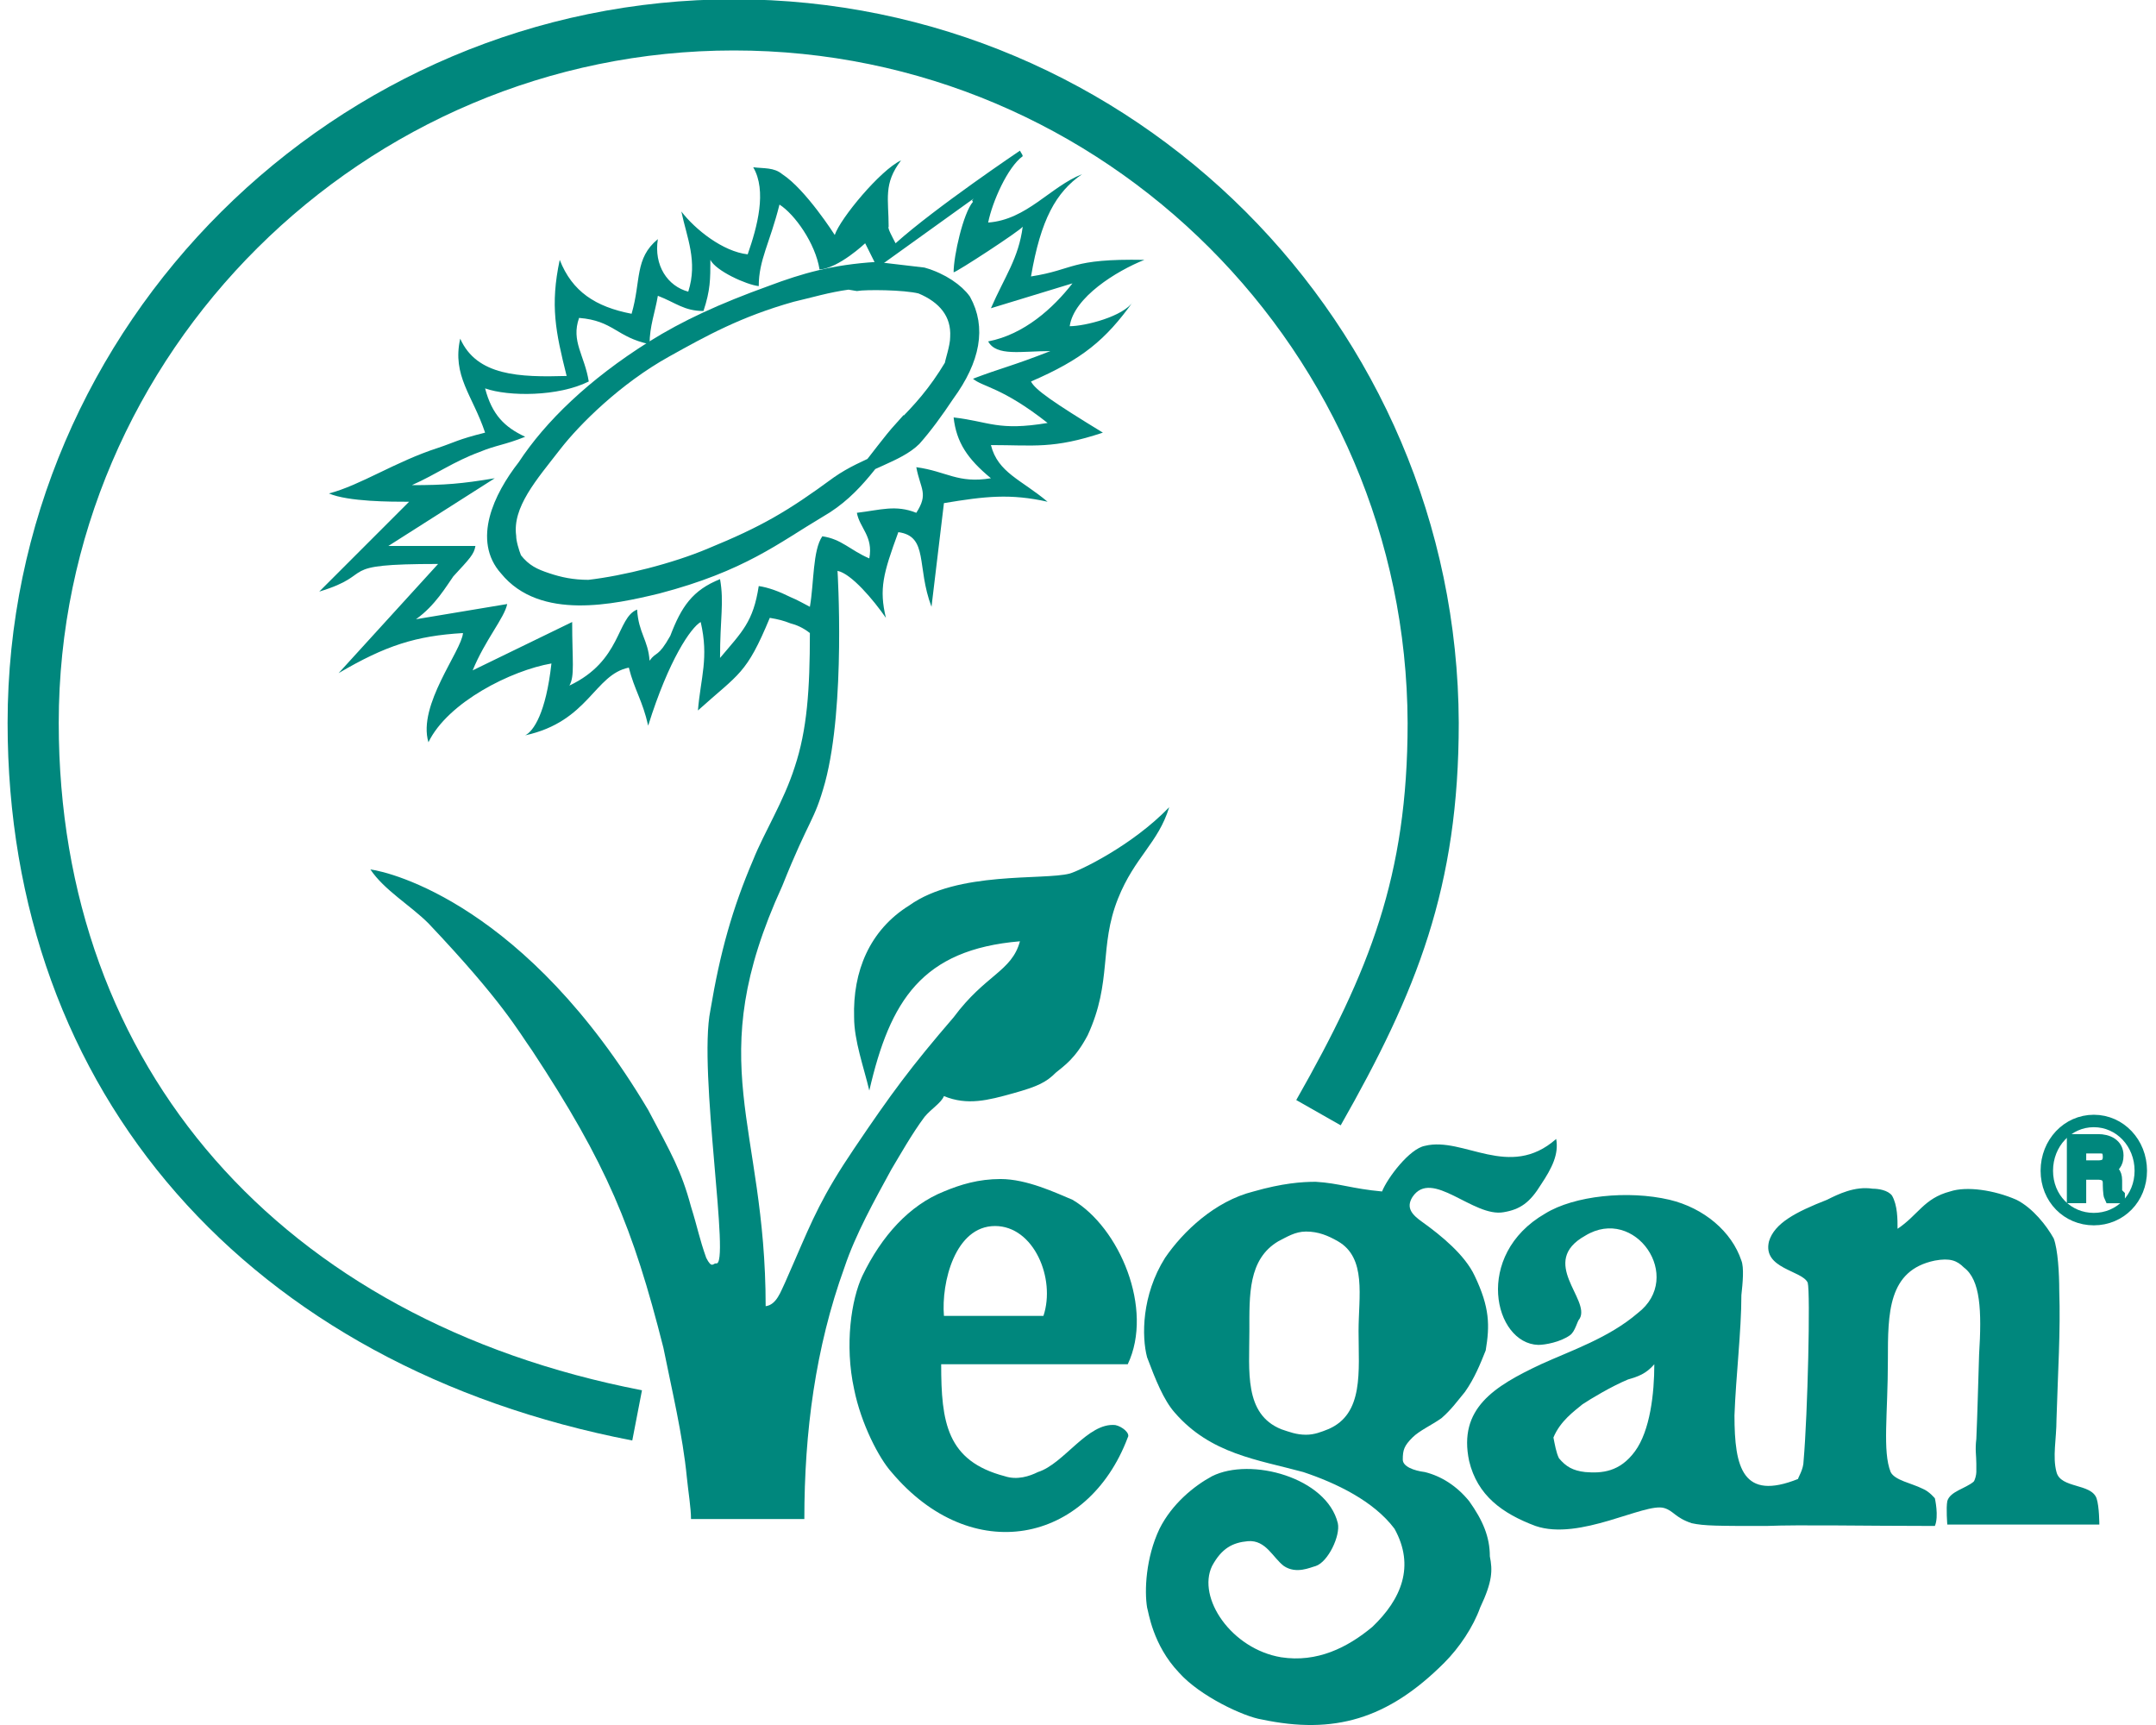 <?xml version="1.0" encoding="UTF-8"?> <!-- Creator: CorelDRAW 2018 (64-Bit) --> <svg xmlns="http://www.w3.org/2000/svg" xmlns:xlink="http://www.w3.org/1999/xlink" xml:space="preserve" width="35px" height="28px" version="1.1" style="shape-rendering:geometricPrecision; text-rendering:geometricPrecision; image-rendering:optimizeQuality; fill-rule:evenodd; clip-rule:evenodd" viewBox="0 0 15.48 12.48"> <defs> <style type="text/css"> <![CDATA[ .str1 {stroke:#00877D;stroke-width:0.37;stroke-miterlimit:10} .str0 {stroke:#00877D;stroke-width:0.09;stroke-miterlimit:22.926} .str2 {stroke:#00877D;stroke-width:0.09;stroke-miterlimit:10} .fil1 {fill:none} .fil0 {fill:#00877D} ]]> </style> </defs> <g id="Livello_x0020_1">  <g id="_2222795199856"> <g> <path class="fil0 str0" d="M15.25 8.61l0 -0.07c0,-0.06 -0.03,-0.07 -0.05,-0.08 0.03,-0.02 0.06,-0.04 0.06,-0.1 0,-0.08 -0.07,-0.11 -0.14,-0.11l-0.02 0 -0.16 0 0 0.41 0.05 0 0 -0.17 0.11 0 0.02 0c0.07,0 0.08,0.04 0.08,0.07 0,0.01 0,0.08 0.01,0.1l0.06 0 0 -0.01c-0.01,-0.01 -0.02,-0.02 -0.02,-0.04zm-0.13 -0.17l0 0 -0.02 0 -0.11 0 0 -0.14 0.11 0 0.03 0c0.03,0 0.07,0 0.07,0.07 0,0.06 -0.04,0.07 -0.08,0.07z"></path> <path class="fil0" d="M11.09 9.87c0.22,-0.1 0.49,-0.19 0.7,-0.37 0.34,-0.26 -0.02,-0.78 -0.38,-0.56 -0.34,0.19 0.04,0.46 -0.04,0.6 -0.02,0.02 -0.03,0.09 -0.07,0.12 -0.07,0.05 -0.18,0.07 -0.23,0.07 -0.32,-0.01 -0.47,-0.65 0.05,-0.95 0.21,-0.13 0.6,-0.17 0.9,-0.1 0.25,0.06 0.45,0.23 0.52,0.44 0.02,0.05 0.01,0.16 0,0.25 0,0.26 -0.04,0.59 -0.05,0.87 0,0.38 0.06,0.62 0.46,0.46 0,-0.01 0.04,-0.07 0.04,-0.13 0.03,-0.34 0.05,-1.22 0.03,-1.29 -0.04,-0.09 -0.33,-0.1 -0.28,-0.3 0.04,-0.13 0.19,-0.21 0.42,-0.3 0.08,-0.04 0.2,-0.1 0.33,-0.08 0.04,0 0.11,0.01 0.14,0.05 0.04,0.07 0.04,0.17 0.04,0.24 0.15,-0.1 0.19,-0.22 0.38,-0.27 0.12,-0.04 0.32,-0.01 0.48,0.06 0.12,0.06 0.22,0.19 0.27,0.28 0.03,0.08 0.04,0.25 0.04,0.38 0.01,0.29 -0.01,0.59 -0.02,0.93 0,0.14 -0.03,0.27 0,0.38 0.03,0.12 0.25,0.08 0.29,0.19 0.02,0.06 0.02,0.19 0.02,0.19l-1.1 0c0,0 -0.01,-0.12 0,-0.17 0.02,-0.07 0.13,-0.09 0.19,-0.14 0.01,-0.01 0.02,-0.05 0.02,-0.07l0 -0.06c0,-0.06 -0.01,-0.1 0,-0.18 0.01,-0.24 0.01,-0.3 0.02,-0.61 0.02,-0.32 0.01,-0.54 -0.11,-0.63 -0.05,-0.05 -0.1,-0.07 -0.21,-0.05 -0.34,0.07 -0.34,0.38 -0.34,0.72 0,0.39 -0.04,0.66 0.02,0.81 0.03,0.06 0.15,0.08 0.23,0.12 0.05,0.02 0.09,0.07 0.09,0.07 0,0 0.03,0.13 0,0.2 -0.51,0 -0.97,-0.01 -1.22,0 -0.35,0 -0.45,0 -0.54,-0.02 -0.12,-0.04 -0.13,-0.09 -0.2,-0.11 -0.14,-0.04 -0.61,0.24 -0.93,0.13 -0.24,-0.09 -0.42,-0.22 -0.48,-0.47 -0.08,-0.38 0.18,-0.54 0.52,-0.7zm0.13 0.68l0 0c0.05,0.06 0.1,0.09 0.19,0.1 0.12,0.01 0.25,0 0.36,-0.15 0.11,-0.15 0.14,-0.42 0.14,-0.63 -0.06,0.07 -0.12,0.09 -0.19,0.11 -0.12,0.05 -0.27,0.14 -0.33,0.18 -0.06,0.05 -0.16,0.12 -0.21,0.24 0.01,0.05 0.02,0.11 0.04,0.15z"></path> <path class="fil1 str1" d="M4.55 10.24c-2.69,-0.52 -4.37,-2.42 -4.37,-5.01 0,-2.78 2.29,-5.05 5.07,-5.05 2.79,0 5.05,2.27 5.06,5.05 0,1.15 -0.29,1.87 -0.83,2.82"></path> <path class="fil0" d="M8.44 10.22l0 0c-0.08,-0.09 -0.14,-0.24 -0.2,-0.4 -0.04,-0.15 -0.04,-0.45 0.13,-0.72 0.13,-0.19 0.36,-0.41 0.64,-0.48 0.21,-0.06 0.35,-0.07 0.45,-0.07 0.17,0.01 0.26,0.05 0.48,0.07 0.04,-0.1 0.2,-0.31 0.31,-0.33 0.28,-0.07 0.61,0.25 0.95,-0.05 0.02,0.11 -0.03,0.21 -0.11,0.33 -0.08,0.13 -0.15,0.18 -0.27,0.2 -0.22,0.04 -0.52,-0.32 -0.66,-0.11 -0.05,0.08 0,0.13 0.07,0.18 0.14,0.1 0.31,0.24 0.38,0.39 0.11,0.23 0.11,0.36 0.08,0.54 -0.04,0.1 -0.08,0.2 -0.15,0.3 -0.05,0.06 -0.1,0.13 -0.17,0.19 -0.07,0.05 -0.16,0.09 -0.21,0.14 -0.06,0.06 -0.07,0.09 -0.07,0.16 0,0.05 0.08,0.08 0.16,0.09 0.12,0.03 0.23,0.1 0.32,0.21 0.1,0.14 0.15,0.26 0.15,0.4 0.02,0.1 0.02,0.18 -0.07,0.37 -0.05,0.14 -0.15,0.29 -0.26,0.4 -0.41,0.41 -0.8,0.52 -1.32,0.41 -0.13,-0.02 -0.45,-0.17 -0.6,-0.34 -0.19,-0.2 -0.22,-0.44 -0.23,-0.47 -0.02,-0.12 -0.01,-0.36 0.09,-0.57 0.09,-0.18 0.25,-0.31 0.38,-0.38 0.28,-0.14 0.83,0.01 0.91,0.34 0.02,0.09 -0.07,0.28 -0.16,0.31 -0.04,0.01 -0.14,0.06 -0.23,0 -0.08,-0.06 -0.13,-0.19 -0.26,-0.18 -0.11,0.01 -0.19,0.05 -0.26,0.18 -0.11,0.23 0.14,0.6 0.5,0.66 0.26,0.04 0.48,-0.07 0.66,-0.22 0.21,-0.2 0.31,-0.44 0.16,-0.71 -0.15,-0.2 -0.42,-0.33 -0.66,-0.41 -0.33,-0.09 -0.67,-0.13 -0.93,-0.43l0 0zm0.54 -0.59l0 0c0,0.29 -0.04,0.6 0.23,0.71 0.06,0.02 0.11,0.04 0.18,0.04 0.06,0 0.11,-0.02 0.16,-0.04 0.26,-0.11 0.22,-0.42 0.22,-0.71 0,-0.25 0.06,-0.53 -0.15,-0.65 -0.07,-0.04 -0.14,-0.07 -0.23,-0.07 -0.08,0 -0.14,0.04 -0.2,0.07 -0.22,0.13 -0.21,0.39 -0.21,0.65z"></path> <path class="fil0" d="M7.05 9.87l-0.3 0c0,0.42 0.04,0.7 0.46,0.81 0.09,0.03 0.18,0 0.24,-0.03 0.19,-0.06 0.36,-0.36 0.56,-0.34 0.05,0.01 0.11,0.06 0.09,0.09 -0.29,0.77 -1.13,0.94 -1.71,0.25 -0.09,-0.1 -0.22,-0.35 -0.27,-0.6 -0.07,-0.32 -0.02,-0.65 0.06,-0.82 0.14,-0.29 0.34,-0.51 0.59,-0.61 0.12,-0.05 0.25,-0.09 0.41,-0.09 0.19,0 0.4,0.1 0.52,0.15 0.34,0.2 0.59,0.79 0.4,1.19l-1.05 0zm0.44 -0.35l0 0c0.09,-0.27 -0.07,-0.65 -0.35,-0.65 -0.29,0 -0.39,0.41 -0.37,0.65l0.27 0 0.45 0z"></path> <path class="fil0 str0" d="M6.46 3.09c-0.19,0.21 -0.31,0.45 -0.59,0.61 -0.32,0.19 -0.56,0.39 -1.17,0.55 -0.33,0.08 -0.84,0.19 -1.1,-0.13 -0.19,-0.21 -0.05,-0.52 0.13,-0.75 0.19,-0.29 0.5,-0.59 0.93,-0.86 0.24,-0.15 0.5,-0.27 0.86,-0.4 0.24,-0.09 0.45,-0.15 0.76,-0.17l0.34 0.04c0.14,0.04 0.25,0.12 0.3,0.19 0.11,0.2 0.07,0.43 -0.12,0.69 -0.08,0.12 -0.16,0.23 -0.24,0.32 -0.12,0.12 -0.36,0.17 -0.56,0.31 -0.34,0.25 -0.53,0.36 -0.92,0.52 -0.26,0.11 -0.62,0.2 -0.88,0.23 -0.12,0 -0.21,-0.02 -0.3,-0.05 -0.09,-0.03 -0.16,-0.06 -0.23,-0.15 -0.02,-0.05 -0.04,-0.12 -0.04,-0.16 -0.03,-0.23 0.16,-0.44 0.33,-0.66 0.14,-0.18 0.44,-0.48 0.8,-0.68 0.27,-0.15 0.52,-0.29 0.91,-0.4 0.13,-0.03 0.26,-0.07 0.41,-0.09l0.06 0.01c0.06,-0.01 0.34,-0.01 0.46,0.02 0.17,0.07 0.27,0.19 0.26,0.36 0,0.07 -0.04,0.18 -0.04,0.2 -0.12,0.2 -0.23,0.32 -0.36,0.45z"></path> <path class="fil1 str2" d="M14.75 8.47c0,-0.2 0.15,-0.36 0.34,-0.36 0.19,0 0.34,0.16 0.34,0.36 0,0.2 -0.15,0.35 -0.34,0.35 -0.19,0 -0.34,-0.15 -0.34,-0.35"></path> </g> <path class="fil0" d="M7.68 6.32c-0.19,0.05 -0.81,-0.02 -1.16,0.23 -0.29,0.18 -0.41,0.48 -0.4,0.81 0,0.17 0.07,0.36 0.11,0.53 0.15,-0.65 0.38,-1.02 1.09,-1.08 -0.06,0.22 -0.25,0.24 -0.48,0.55 -0.31,0.36 -0.45,0.55 -0.72,0.95 -0.23,0.34 -0.3,0.51 -0.43,0.81 0,0 -0.03,0.07 -0.07,0.16 -0.03,0.06 -0.06,0.16 -0.14,0.17 0,-1.33 -0.47,-1.75 0.12,-3.04 0.2,-0.5 0.23,-0.46 0.31,-0.75 0.15,-0.56 0.09,-1.53 0.09,-1.53 0.1,0.02 0.26,0.21 0.35,0.34 -0.05,-0.21 -0.02,-0.32 0.09,-0.62 0.22,0.03 0.13,0.25 0.24,0.54l0.09 -0.75c0.3,-0.05 0.48,-0.07 0.75,-0.01 -0.19,-0.16 -0.36,-0.21 -0.41,-0.41 0.31,0 0.45,0.03 0.81,-0.09 -0.36,-0.22 -0.49,-0.31 -0.52,-0.37 0.37,-0.16 0.54,-0.3 0.74,-0.58 -0.07,0.11 -0.35,0.18 -0.46,0.18 0.03,-0.21 0.34,-0.4 0.54,-0.48 -0.54,-0.01 -0.5,0.07 -0.82,0.12 0.07,-0.41 0.18,-0.61 0.37,-0.74 -0.23,0.09 -0.4,0.33 -0.68,0.35 0.03,-0.15 0.14,-0.4 0.25,-0.48 0,-0.01 -0.01,-0.02 -0.02,-0.04 0,0 -0.61,0.41 -0.9,0.67 0,0 0,0 0,0l0 0c0,0 0,0 0,0 -0.02,-0.04 -0.06,-0.11 -0.05,-0.12 0,-0.2 -0.04,-0.31 0.09,-0.48 -0.15,0.07 -0.44,0.42 -0.48,0.54 0,0 -0.21,-0.33 -0.38,-0.44 -0.06,-0.05 -0.13,-0.04 -0.21,-0.05 0.1,0.17 0.03,0.43 -0.04,0.63 -0.18,-0.02 -0.38,-0.18 -0.48,-0.31 0.04,0.19 0.12,0.36 0.05,0.58 -0.15,-0.04 -0.25,-0.19 -0.22,-0.38 -0.17,0.14 -0.12,0.3 -0.19,0.54 -0.26,-0.05 -0.43,-0.16 -0.52,-0.39 -0.07,0.33 -0.03,0.52 0.05,0.84 -0.34,0.01 -0.65,0 -0.77,-0.27 -0.06,0.27 0.09,0.41 0.18,0.68 -0.2,0.05 -0.22,0.07 -0.34,0.11 -0.31,0.1 -0.56,0.27 -0.79,0.33 0.14,0.06 0.45,0.06 0.58,0.06l-0.65 0.65c0.43,-0.13 0.09,-0.2 0.86,-0.2l-0.72 0.79c0.34,-0.2 0.56,-0.27 0.9,-0.29 -0.01,0.13 -0.33,0.52 -0.25,0.79 0.14,-0.29 0.6,-0.52 0.89,-0.57 -0.04,0.36 -0.13,0.49 -0.19,0.52 0.46,-0.1 0.5,-0.44 0.75,-0.49 0.04,0.16 0.1,0.24 0.14,0.42 0.15,-0.48 0.31,-0.71 0.38,-0.75 0.06,0.26 0,0.4 -0.02,0.64 0.3,-0.27 0.35,-0.26 0.52,-0.67 0.06,0.01 0.1,0.02 0.15,0.04 0.04,0.01 0.09,0.03 0.14,0.07 0,0.41 -0.02,0.7 -0.11,0.97 -0.08,0.25 -0.22,0.47 -0.3,0.67 -0.15,0.35 -0.24,0.67 -0.31,1.09 -0.09,0.44 0.15,1.87 0.04,1.83 -0.02,0 -0.03,0.04 -0.07,-0.04 -0.05,-0.14 -0.06,-0.21 -0.11,-0.37 -0.07,-0.26 -0.14,-0.38 -0.31,-0.7 -0.88,-1.48 -1.86,-1.72 -2.01,-1.74 0.1,0.15 0.29,0.26 0.42,0.39 0.54,0.57 0.65,0.78 0.75,0.92 0.54,0.82 0.73,1.28 0.95,2.15 0.06,0.3 0.14,0.63 0.17,0.94 0.01,0.1 0.03,0.22 0.03,0.3l0.82 0c0,-0.63 0.08,-1.24 0.29,-1.82 0.08,-0.24 0.22,-0.49 0.34,-0.71 0.06,-0.1 0.15,-0.26 0.24,-0.38 0.05,-0.06 0.12,-0.1 0.14,-0.15 0.17,0.07 0.32,0.03 0.5,-0.02 0.18,-0.05 0.24,-0.08 0.31,-0.15 0.06,-0.05 0.14,-0.1 0.23,-0.27 0.18,-0.39 0.08,-0.64 0.22,-0.99 0.12,-0.3 0.29,-0.4 0.37,-0.66 -0.27,0.28 -0.65,0.46 -0.72,0.48zm-2.02 -2l0 0c-0.08,-0.04 -0.16,-0.07 -0.23,-0.08 -0.04,0.26 -0.12,0.33 -0.28,0.52 0,-0.29 0.03,-0.4 0,-0.57 -0.2,0.08 -0.28,0.2 -0.36,0.41 -0.09,0.16 -0.1,0.11 -0.15,0.18 -0.01,-0.15 -0.08,-0.2 -0.09,-0.37 -0.15,0.06 -0.11,0.37 -0.49,0.55 0.04,-0.07 0.02,-0.18 0.02,-0.46l-0.72 0.35c0.09,-0.22 0.23,-0.38 0.25,-0.48l-0.66 0.11c0.14,-0.1 0.22,-0.24 0.27,-0.31 0.12,-0.13 0.15,-0.16 0.16,-0.22l-0.63 0 0.77 -0.49c-0.24,0.04 -0.36,0.05 -0.6,0.05 0.18,-0.08 0.3,-0.17 0.49,-0.24 0.12,-0.05 0.18,-0.05 0.33,-0.11 -0.15,-0.07 -0.24,-0.16 -0.29,-0.35 0.17,0.06 0.53,0.06 0.75,-0.05 -0.03,-0.19 -0.13,-0.29 -0.07,-0.46 0.25,0.02 0.27,0.14 0.51,0.19 0,-0.13 0.04,-0.23 0.06,-0.35 0.13,0.05 0.19,0.11 0.33,0.11 0.05,-0.15 0.05,-0.23 0.05,-0.37 0.04,0.08 0.26,0.18 0.35,0.19 0,-0.19 0.08,-0.31 0.15,-0.59 0.11,0.07 0.26,0.28 0.29,0.47 0.14,-0.01 0.33,-0.19 0.33,-0.19l0.08 0.16 0 0c0,0.01 -0.01,0.02 -0.01,0.03l0.71 -0.51c0.02,0 -0.02,0 0,0.02 -0.07,0.08 -0.14,0.39 -0.14,0.51 0.02,0 0.48,-0.3 0.5,-0.33 -0.03,0.23 -0.13,0.36 -0.23,0.59l0.59 -0.18c-0.14,0.18 -0.35,0.37 -0.61,0.42 0.06,0.11 0.24,0.07 0.45,0.07 -0.28,0.11 -0.35,0.12 -0.56,0.2 0.07,0.06 0.21,0.06 0.54,0.32 -0.36,0.06 -0.42,-0.01 -0.68,-0.04 0.02,0.18 0.1,0.3 0.27,0.44 -0.24,0.04 -0.32,-0.05 -0.54,-0.08 0.03,0.16 0.09,0.19 0,0.33 -0.15,-0.06 -0.26,-0.02 -0.43,0 0.02,0.11 0.12,0.17 0.09,0.33 -0.14,-0.06 -0.2,-0.14 -0.34,-0.16 -0.07,0.1 -0.06,0.34 -0.09,0.51 -0.04,-0.02 -0.09,-0.05 -0.14,-0.07z"></path> </g> </g> </svg> 